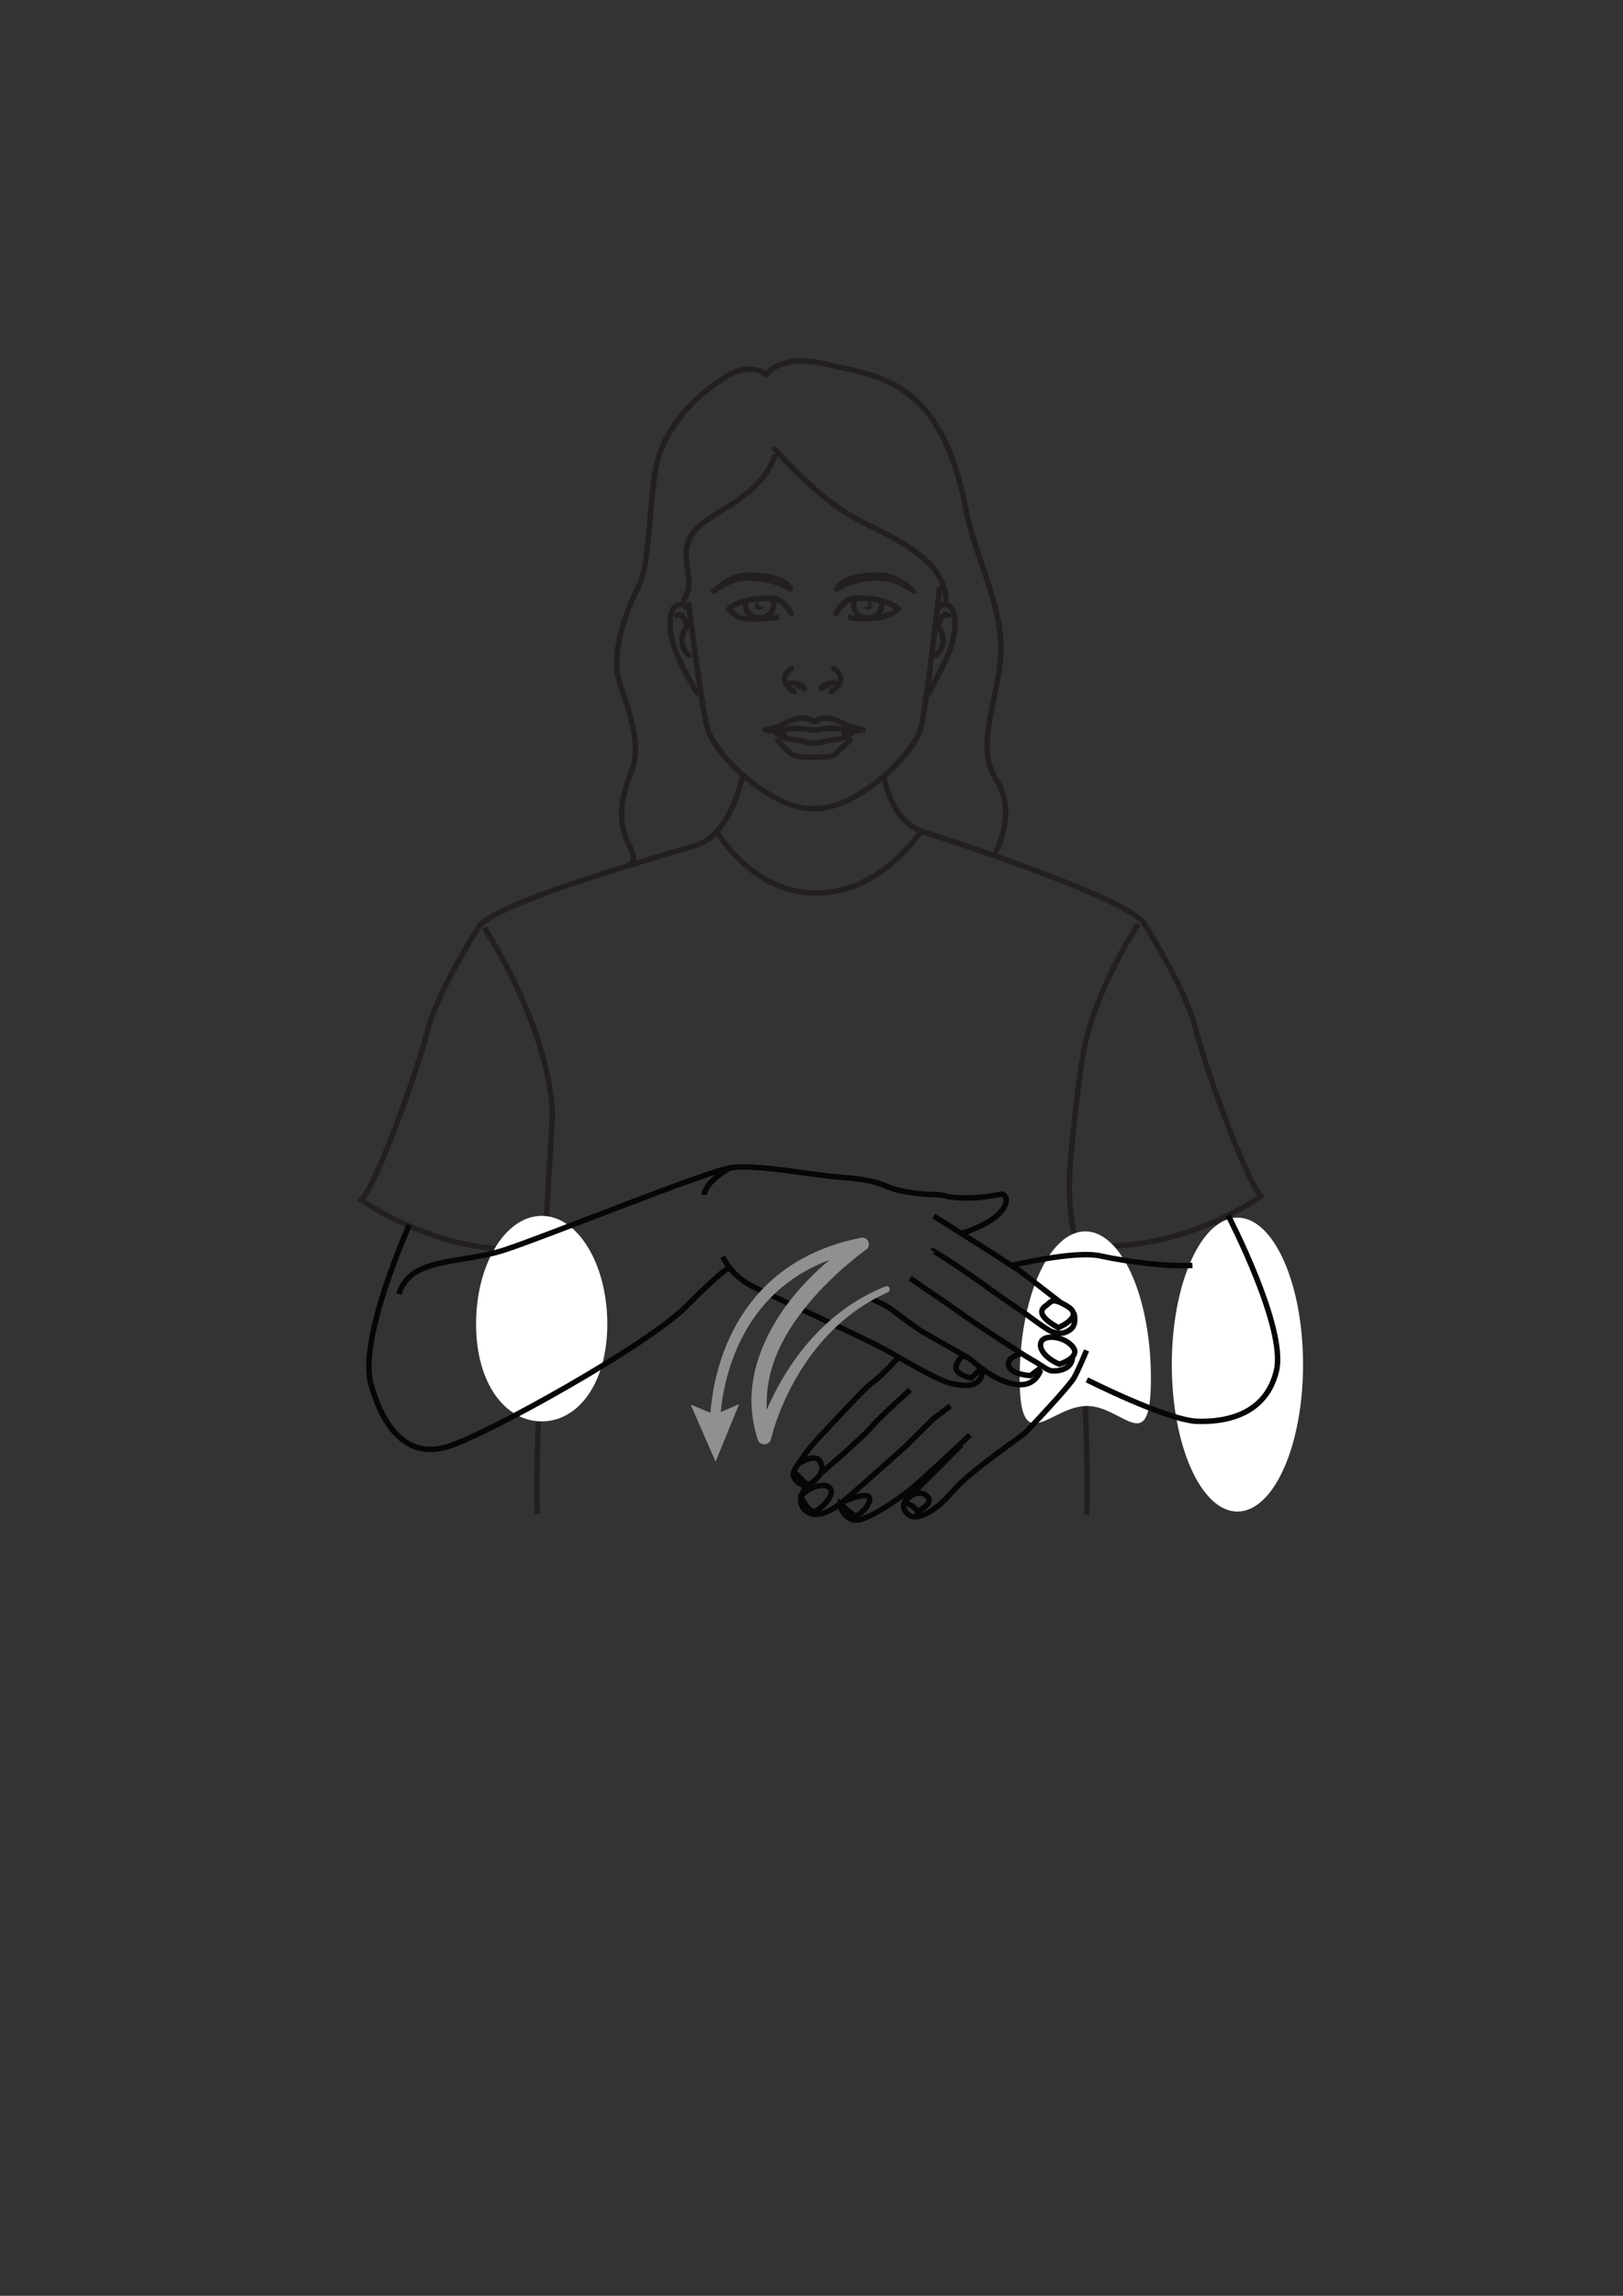 <?xml version="1.0" encoding="UTF-8" standalone="no"?>
<svg
   xmlns:dc="http://purl.org/dc/elements/1.1/"
   xmlns:cc="http://creativecommons.org/ns#"
   xmlns:rdf="http://www.w3.org/1999/02/22-rdf-syntax-ns#"
   xmlns:svg="http://www.w3.org/2000/svg"
   xmlns="http://www.w3.org/2000/svg"
   xmlns:sodipodi="http://sodipodi.sourceforge.net/DTD/sodipodi-0.dtd"
   xmlns:inkscape="http://www.inkscape.org/namespaces/inkscape"
   version="1.1"
   id="svg2"
   xml:space="preserve"
   width="793.7"
   height="1122.52"
   viewBox="0 0 793.7 1122.52"
   sodipodi:docname="naughty.ai"><rect x="0" y="0" width="793.7" height="1122.52" fill="#333333" stroke="none"/><defs
     id="defs6"><clipPath
       clipPathUnits="userSpaceOnUse"
       id="clipPath18"><path
         d="M 0,0.032 H 595.269 V 841.889 H 0 Z"
         id="path16" /></clipPath><clipPath
       clipPathUnits="userSpaceOnUse"
       id="clipPath178"><path
         d="M 0,841.89 H 595.275 V 0 H 0 Z"
         id="path176" /></clipPath><clipPath
       clipPathUnits="userSpaceOnUse"
       id="clipPath198"><path
         d="M 0,841.89 H 595.275 V 0 H 0 Z"
         id="path196" /></clipPath><clipPath
       clipPathUnits="userSpaceOnUse"
       id="clipPath294"><path
         d="M 0,841.89 H 595.275 V 0 H 0 Z"
         id="path292" /></clipPath><clipPath
       clipPathUnits="userSpaceOnUse"
       id="clipPath302"><path
         d="m 253.385,388.142 h 73.051 v -82.216 h -73.051 z"
         id="path300" /></clipPath></defs><sodipodi:namedview
     pagecolor="#ffffff"
     bordercolor="#666666"
     borderopacity="1"
     objecttolerance="10"
     gridtolerance="10"
     guidetolerance="10"
     inkscape:pageopacity="0"
     inkscape:pageshadow="2"
     inkscape:window-width="640"
     inkscape:window-height="480"
     id="namedview4" /><g
     id="g10"
     inkscape:groupmode="layer"
     inkscape:label="naughty"
     transform="matrix(1.333,0,0,-1.333,0,1122.52)"><g
       id="g12"><g
         id="g14"
         clip-path="url(#clipPath18)"><g
           id="g20"
           transform="translate(324.202,557.091)"><path
             d="m 0,0 c 1.525,-6.219 4.805,-17.042 14.643,-20.147 13.119,-4.145 72.259,-23.644 80.545,-33.077 0,0 15.421,-23.935 19.102,-38.66 3.681,-14.725 18.41,-55.692 24.161,-61.905 0,0 -30.605,-22.087 -67.196,-17.718 0,0 -4.155,8.045 -2.884,29.053 0,0 2.743,32.465 5.625,44.912 2.417,10.471 7.786,25.13 19.354,43.629"
             style="fill:none;stroke:#231f20;stroke-width:2;stroke-linecap:butt;stroke-linejoin:miter;stroke-miterlimit:10;stroke-dasharray:none;stroke-opacity:1"
             id="path22" /></g><g
           id="g24"
           transform="translate(177.713,501.791)"><path
             d="m 0,0 c 25.315,-40.503 24.978,-68.345 24.978,-68.345 l -2.887,-49.249 c -36.586,-4.367 -67.197,17.72 -67.197,17.72 5.752,6.211 20.48,47.176 24.164,61.904 3.681,14.727 19.1,38.661 19.1,38.661 8.284,9.433 66.363,25.429 79.477,29.572 13.118,4.141 17.175,25.781 17.175,25.781"
             style="fill:none;stroke:#231f20;stroke-width:2;stroke-linecap:butt;stroke-linejoin:miter;stroke-miterlimit:10;stroke-dasharray:none;stroke-opacity:1"
             id="path26" /></g><g
           id="g28"
           transform="translate(262.905,537.212)"><path
             d="m 0,0 c 0,0 12.803,-22.705 36.603,-22.705 23.803,0 38.385,22.776 38.385,22.776"
             style="fill:none;stroke:#231f20;stroke-width:2;stroke-linecap:butt;stroke-linejoin:miter;stroke-miterlimit:10;stroke-dasharray:none;stroke-opacity:1"
             id="path30" /></g><g
           id="g32"
           transform="translate(284.198,677.475)"><path
             d="M 0,0 C 0,0 15.984,-18.765 31.971,-26.758 47.955,-34.75 61.855,-41.353 62.898,-55.252"
             style="fill:none;stroke:#231f20;stroke-width:2;stroke-linecap:round;stroke-linejoin:round;stroke-miterlimit:10;stroke-dasharray:none;stroke-opacity:1"
             id="path34" /></g><g
           id="g36"
           transform="translate(231.285,524.893)"><path
             d="m 0,0 c 5.257,5.421 -9.653,9.39 0.294,34.143 2.547,6.337 2.385,13.936 -3.911,31.447 -4.102,11.407 1.856,27.106 6.257,35.754 4.4,8.647 3.707,23.091 6.256,41.856 2.546,18.765 18.531,31.507 27.104,36.372 8.573,4.865 13.901,0.232 13.901,0.232 0,0 4.864,8.109 22.471,3.707 17.609,-4.403 41.468,-4.403 50.736,-53.285 3.364,-17.735 14.2,-36.423 12.698,-54.442 -1.343,-16.03 -9.343,-32.955 -1.606,-44.586 7.74,-11.632 0,-26.115 0,-26.115"
             style="fill:none;stroke:#231f20;stroke-width:2;stroke-linecap:round;stroke-linejoin:round;stroke-miterlimit:10;stroke-dasharray:none;stroke-opacity:1"
             id="path38" /></g><g
           id="g40"
           transform="translate(284.198,674.58)"><path
             d="m 0,0 c -6.023,-15.754 -23.958,-20.171 -29.652,-27.568 -6.914,-8.98 1.597,-16.632 -3.564,-24.789"
             style="fill:none;stroke:#231f20;stroke-width:2;stroke-linecap:round;stroke-linejoin:round;stroke-miterlimit:10;stroke-dasharray:none;stroke-opacity:1"
             id="path42" /></g><g
           id="g44"
           transform="translate(344.663,626.237)"><path
             d="m 0,0 c 0,0 -4.749,-43.313 -6.784,-50.959 -2.036,-7.645 -13.877,-20.325 -26.503,-26.58 -4.186,-2.073 -8.242,-3.027 -11.983,-3.232 h -1.498 c -3.739,0.205 -7.796,1.159 -11.982,3.232 -12.625,6.255 -24.466,18.935 -26.502,26.58 -2.036,7.646 -6.784,45.168 -6.784,45.168"
             style="fill:none;stroke:#231f20;stroke-width:2;stroke-linecap:round;stroke-linejoin:round;stroke-miterlimit:10;stroke-dasharray:none;stroke-opacity:1"
             id="path46" /></g><g
           id="g48"
           transform="translate(344.556,619.274)"><path
             d="m 0,0 c 0,0 1.482,2.382 3.958,0.354 2.476,-2.029 3.079,-10.419 -2.153,-20.84 -5.233,-10.42 -5.778,-11.188 -5.778,-11.188"
             style="fill:none;stroke:#231f20;stroke-width:2;stroke-linecap:round;stroke-linejoin:round;stroke-miterlimit:10;stroke-dasharray:none;stroke-opacity:1"
             id="path50" /></g><g
           id="g52"
           transform="translate(347.894,616.341)"><path
             d="m 0,0 c -2.063,2.028 -3.924,-4.104 -3.924,-4.104 0,0 0.915,-0.438 1.638,-2.556 0.722,-2.117 0.722,-5.385 -2.167,-7.871"
             style="fill:none;stroke:#231f20;stroke-width:2;stroke-linecap:round;stroke-linejoin:round;stroke-miterlimit:10;stroke-dasharray:none;stroke-opacity:1"
             id="path54" /></g><g
           id="g56"
           transform="translate(251.61,619.274)"><path
             d="m 0,0 c 0,0 -1.483,2.382 -3.957,0.354 -2.476,-2.029 -3.08,-10.419 2.152,-20.84 5.234,-10.42 6.35,-11.188 6.35,-11.188"
             style="fill:none;stroke:#231f20;stroke-width:2;stroke-linecap:round;stroke-linejoin:round;stroke-miterlimit:10;stroke-dasharray:none;stroke-opacity:1"
             id="path58" /></g><g
           id="g60"
           transform="translate(248.273,616.341)"><path
             d="m 0,0 c 2.063,2.028 3.924,-4.104 3.924,-4.104 0,0 -0.916,-0.438 -1.637,-2.556 -0.723,-2.117 -0.723,-5.385 2.166,-7.871"
             style="fill:none;stroke:#231f20;stroke-width:2;stroke-linecap:round;stroke-linejoin:round;stroke-miterlimit:10;stroke-dasharray:none;stroke-opacity:1"
             id="path62" /></g><g
           id="g64"
           transform="translate(395.457,385.584)"><path
             d="M 0,0 C 0,0 4.508,-82.534 3.174,-99.213"
             style="fill:#ffffff;fill-opacity:1;fill-rule:nonzero;stroke:#231f20;stroke-width:2;stroke-linecap:butt;stroke-linejoin:miter;stroke-miterlimit:10;stroke-dasharray:none;stroke-opacity:1"
             id="path66" /></g><g
           id="g68"
           transform="translate(200.375,384.601)"><path
             d="M 0,0 C 0,0 -4.508,-82.493 -3.174,-97.836"
             style="fill:#ffffff;fill-opacity:1;fill-rule:nonzero;stroke:#231f20;stroke-width:2;stroke-linecap:butt;stroke-linejoin:miter;stroke-miterlimit:10;stroke-dasharray:none;stroke-opacity:1"
             id="path70" /></g><g
           id="g72"
           transform="translate(446.613,394.118)"><path
             d="M 0,0 C 2.715,-13.979 -1.894,-43.821 -1.12,-54.086"
             style="fill:none;stroke:#231f20;stroke-width:2;stroke-linecap:butt;stroke-linejoin:miter;stroke-miterlimit:4;stroke-dasharray:none;stroke-opacity:1"
             id="path74" /></g><g
           id="g76"
           transform="translate(305.853,596.872)"><path
             d="M 0,0 C 0,0 6.412,-3.434 -0.873,-8.454"
             style="fill:none;stroke:#231f20;stroke-width:2;stroke-linecap:round;stroke-linejoin:round;stroke-miterlimit:10;stroke-dasharray:none;stroke-opacity:1"
             id="path78" /></g><g
           id="g80"
           transform="translate(306.218,591.589)"><path
             d="M 0,0 C 0,0 -0.936,0.031 -2.009,-0.195 -3.148,-0.433 -4.448,-0.958 -4.958,-2.114"
             style="fill:none;stroke:#231f20;stroke-width:2;stroke-linecap:round;stroke-linejoin:round;stroke-miterlimit:10;stroke-dasharray:none;stroke-opacity:1"
             id="path82" /></g><g
           id="g84"
           transform="translate(304.606,591.118)"><path
             d="m 0,0 c 0,0 -2.222,-0.202 -3.347,-1.92 0,0 3.203,-0.52 3.347,1.92"
             style="fill:#231f20;fill-opacity:1;fill-rule:nonzero;stroke:none"
             id="path86" /></g><g
           id="g88"
           transform="translate(290.41,596.872)"><path
             d="M 0,0 C 0,0 -6.414,-3.434 0.871,-8.454"
             style="fill:none;stroke:#231f20;stroke-width:2;stroke-linecap:round;stroke-linejoin:round;stroke-miterlimit:10;stroke-dasharray:none;stroke-opacity:1"
             id="path90" /></g><g
           id="g92"
           transform="translate(290.044,591.589)"><path
             d="M 0,0 C 0,0 0.935,0.031 2.01,-0.195 3.148,-0.433 4.449,-0.958 4.958,-2.114"
             style="fill:none;stroke:#231f20;stroke-width:2;stroke-linecap:round;stroke-linejoin:round;stroke-miterlimit:10;stroke-dasharray:none;stroke-opacity:1"
             id="path94" /></g><g
           id="g96"
           transform="translate(291.657,591.118)"><path
             d="M 0,0 C 0,0 2.221,-0.202 3.346,-1.92 3.346,-1.92 0.143,-2.44 0,0"
             style="fill:#231f20;fill-opacity:1;fill-rule:nonzero;stroke:none"
             id="path98" /></g><g
           id="g100"
           transform="translate(290.284,617.085)"><path
             d="m 0,0 c 0,0 -2.848,5.374 -6.651,5.507 -12.566,0.439 -16.265,-3.883 -16.265,-3.883 4.223,-4.116 5.154,-3.889 12.938,-3.525 0,0 3.599,0.103 5.501,0.583"
             style="fill:none;stroke:#231f20;stroke-width:2;stroke-linecap:butt;stroke-linejoin:miter;stroke-miterlimit:10;stroke-dasharray:none;stroke-opacity:1"
             id="path102" /></g><g
           id="g104"
           transform="translate(289.966,626.049)"><path
             d="m 0,0 c -1.639,4.335 -10.732,5.169 -15.703,5.17 -6.423,0 -12.52,-6.013 -12.52,-6.013 0,0 5.332,4.582 11.936,4.833 C -6.334,4.368 0,0 0,0"
             style="fill:#231f20;fill-opacity:1;fill-rule:nonzero;stroke:none"
             id="path106" /></g><g
           id="g108"
           transform="translate(289.966,626.049)"><path
             d="m 0,0 c -1.639,4.335 -10.732,5.169 -15.703,5.17 -6.423,0 -12.52,-6.013 -12.52,-6.013 0,0 5.332,4.582 11.936,4.833 C -6.334,4.368 0,0 0,0 Z"
             style="fill:none;stroke:#231f20;stroke-width:2;stroke-linecap:round;stroke-linejoin:round;stroke-miterlimit:10;stroke-dasharray:none;stroke-opacity:1"
             id="path110" /></g><g
           id="g112"
           transform="translate(273.61,621.299)"><path
             d="m 0,0 c -0.14,-0.527 -0.189,-1.084 -0.123,-1.653 0.306,-2.607 2.852,-4.492 5.687,-4.211 2.832,0.281 4.883,2.62 4.579,5.227 -0.067,0.581 -0.247,1.129 -0.518,1.622"
             style="fill:none;stroke:#231f20;stroke-width:2;stroke-linecap:butt;stroke-linejoin:miter;stroke-miterlimit:10;stroke-dasharray:none;stroke-opacity:1"
             id="path114" /></g><g
           id="g116"
           transform="translate(280.022,619.79)"><path
             d="m 0,0 c -0.393,-0.36 -1.028,-0.361 -1.422,0 -0.393,0.361 -0.393,0.947 0,1.308 0.082,0.075 0.178,0.125 0.277,0.169 -0.519,0.115 -1.084,0.012 -1.492,-0.361 -0.619,-0.57 -0.619,-1.493 0,-2.062 0.619,-0.57 1.624,-0.571 2.244,-0.001 0.315,0.289 0.467,0.668 0.463,1.046 C 0.043,0.067 0.031,0.029 0,0"
             style="fill:#231f20;fill-opacity:1;fill-rule:nonzero;stroke:none"
             id="path118" /></g><g
           id="g120"
           transform="translate(267.369,618.709)"><path
             d="m 0,0 c 0,0 3.699,4.322 16.265,3.883 3.802,-0.133 6.651,-5.507 6.651,-5.507"
             style="fill:none;stroke:#231f20;stroke-width:2;stroke-linecap:round;stroke-linejoin:round;stroke-miterlimit:10;stroke-dasharray:none;stroke-opacity:1"
             id="path122" /></g><g
           id="g124"
           transform="translate(311.136,615.767)"><path
             d="m 0,0 c 2.681,-0.676 1.636,-0.472 5.502,-0.583 8.896,-0.416 12.938,3.525 12.938,3.525 0,0 -3.7,4.322 -16.264,3.883 C -1.627,6.691 -4.477,1.318 -4.477,1.318"
             style="fill:none;stroke:#231f20;stroke-width:2;stroke-linecap:butt;stroke-linejoin:miter;stroke-miterlimit:10;stroke-dasharray:none;stroke-opacity:1"
             id="path126" /></g><g
           id="g128"
           transform="translate(306.978,626.049)"><path
             d="m 0,0 c 1.64,4.335 10.733,5.169 15.703,5.17 6.423,0 12.521,-6.013 12.521,-6.013 0,0 -5.332,4.582 -11.937,4.833 C 6.334,4.368 0,0 0,0"
             style="fill:#231f20;fill-opacity:1;fill-rule:nonzero;stroke:none"
             id="path130" /></g><g
           id="g132"
           transform="translate(306.978,626.049)"><path
             d="m 0,0 c 1.64,4.335 10.733,5.169 15.703,5.17 6.423,0 12.521,-6.013 12.521,-6.013 0,0 -5.332,4.582 -11.937,4.833 C 6.334,4.368 0,0 0,0 Z"
             style="fill:none;stroke:#231f20;stroke-width:2;stroke-linecap:round;stroke-linejoin:round;stroke-miterlimit:10;stroke-dasharray:none;stroke-opacity:1"
             id="path134" /></g><g
           id="g136"
           transform="translate(323.333,621.299)"><path
             d="m 0,0 c 0.141,-0.527 0.19,-1.084 0.123,-1.653 -0.305,-2.607 -2.85,-4.492 -5.686,-4.211 -2.832,0.281 -4.884,2.62 -4.579,5.227 0.066,0.581 0.248,1.129 0.517,1.622"
             style="fill:none;stroke:#231f20;stroke-width:2;stroke-linecap:butt;stroke-linejoin:miter;stroke-miterlimit:10;stroke-dasharray:none;stroke-opacity:1"
             id="path138" /></g><g
           id="g140"
           transform="translate(319.558,620.905)"><path
             d="m 0,0 c -0.406,0.373 -0.972,0.477 -1.492,0.361 0.099,-0.044 0.197,-0.094 0.279,-0.169 0.393,-0.361 0.393,-0.947 0,-1.308 -0.393,-0.361 -1.031,-0.36 -1.423,0 -0.03,0.03 -0.044,0.067 -0.071,0.099 -0.004,-0.378 0.149,-0.757 0.463,-1.046 C -1.623,-2.632 -0.619,-2.632 0,-2.062 0.619,-1.493 0.619,-0.57 0,0"
             style="fill:#231f20;fill-opacity:1;fill-rule:nonzero;stroke:none"
             id="path142" /></g><g
           id="g144"
           transform="translate(329.575,618.709)"><path
             d="m 0,0 c 0,0 -3.699,4.322 -16.264,3.883 -3.802,-0.133 -6.652,-5.507 -6.652,-5.507"
             style="fill:none;stroke:#231f20;stroke-width:2;stroke-linecap:round;stroke-linejoin:round;stroke-miterlimit:10;stroke-dasharray:none;stroke-opacity:1"
             id="path146" /></g><g
           id="g148"
           transform="translate(312.255,572.937)"><path
             d="m 0,0 c 0,0 -2.95,-1.854 -4.926,-1.969 -1.974,-0.117 -4.123,-0.694 -5.524,-1.04 -1.402,-0.346 -3.144,-0.346 -3.144,-0.346 h -0.033 c 0,0 -1.743,0 -3.144,0.346 -1.401,0.346 -3.545,0.923 -5.523,1.04 C -24.27,-1.854 -27.221,0 -27.221,0"
             style="fill:none;stroke:#231f20;stroke-width:2;stroke-linecap:round;stroke-linejoin:round;stroke-miterlimit:10;stroke-dasharray:none;stroke-opacity:1"
             id="path150" /></g><g
           id="g152"
           transform="translate(316.742,574.429)"><path
             d="m 0,0 c 0,0 -4.107,0.692 -6.254,1.732 -2.147,1.039 -4.108,2.541 -8.123,2.541 -1.587,0 -3.704,-1.387 -3.704,-1.387 h -0.033 c 0,0 -2.115,1.387 -3.703,1.387 -4.014,0 -5.976,-1.502 -8.123,-2.541 C -32.087,0.692 -36.194,0 -36.194,0"
             style="fill:none;stroke:#231f20;stroke-width:2;stroke-linecap:round;stroke-linejoin:round;stroke-miterlimit:10;stroke-dasharray:none;stroke-opacity:1"
             id="path154" /></g><g
           id="g156"
           transform="translate(309.741,573.391)"><path
             d="M 0,0 V -1.758 L 1.867,0 Z"
             style="fill:none;stroke:#231f20;stroke-width:2;stroke-linecap:round;stroke-linejoin:round;stroke-miterlimit:10;stroke-dasharray:none;stroke-opacity:1"
             id="path158" /></g><g
           id="g160"
           transform="translate(287.753,573.391)"><path
             d="M 0,0 V -1.758 L -1.867,0 Z"
             style="fill:none;stroke:#231f20;stroke-width:2;stroke-linecap:round;stroke-linejoin:round;stroke-miterlimit:10;stroke-dasharray:none;stroke-opacity:1"
             id="path162" /></g><g
           id="g164"
           transform="translate(315.997,574.368)"><path
             d="m 0,0 c 0,0 -3.55,-1.038 -6.256,0 -2.708,1.041 -8.122,0.464 -9.894,0 -1.776,-0.46 -1.03,0.063 -1.03,0.063 h -0.345 c 0,0 0.748,-0.523 -1.027,-0.063 -1.774,0.464 -7.189,1.041 -9.895,0 -2.705,-1.038 -6.256,0 -6.256,0"
             style="fill:none;stroke:#231f20;stroke-width:2;stroke-linecap:round;stroke-linejoin:round;stroke-miterlimit:10;stroke-dasharray:none;stroke-opacity:1"
             id="path166" /></g><g
           id="g168"
           transform="translate(285.358,570.494)"><path
             d="m 0,0 3.412,-3.627 c 0,0 2.039,-2.513 6.234,-2.486 4.194,0.028 7.124,0.047 7.124,0.047 0,0 3.614,-0.566 5.792,2.565 l 4.01,3.676"
             style="fill:none;stroke:#231f20;stroke-width:2;stroke-linecap:round;stroke-linejoin:round;stroke-miterlimit:10;stroke-dasharray:none;stroke-opacity:1"
             id="path170" /></g></g></g><g
       id="g172"><g
         id="g174"
         clip-path="url(#clipPath178)"><g
           id="g180"
           transform="translate(222.799,356.463)"><path
             d="m 0,0 c 0,-21.904 -10.778,-35.725 -24.073,-35.725 -13.295,0 -24.073,13.821 -24.073,35.725 0,21.904 10.778,39.661 24.073,39.661 C -10.778,39.661 0,21.904 0,0"
             style="fill:#ffffff;fill-opacity:1;fill-rule:nonzero;stroke:none"
             id="path182" /></g><g
           id="g184"
           transform="translate(422.226,336.525)"><path
             d="m 0,0 c 0,-29.771 -10.186,-10.12 -23.482,-10.12 -13.294,0 -24.664,-19.651 -24.664,10.12 0,29.77 10.778,53.903 24.073,53.903 C -10.778,53.903 0,29.77 0,0"
             style="fill:#ffffff;fill-opacity:1;fill-rule:nonzero;stroke:none"
             id="path186" /></g><g
           id="g188"
           transform="translate(478.045,341.569)"><path
             d="m 0,0 c 0,-29.771 -10.778,-53.903 -24.073,-53.903 -13.295,0 -24.073,24.132 -24.073,53.903 0,29.77 10.778,53.903 24.073,53.903 C -10.778,53.903 0,29.77 0,0"
             style="fill:#ffffff;fill-opacity:1;fill-rule:nonzero;stroke:none"
             id="path190" /></g></g></g><g
       id="g192"><g
         id="g194"
         clip-path="url(#clipPath198)"><g
           id="g200"
           transform="translate(150.134,392.737)"><path
             d="m 0,0 c 0,0 -18.687,-41.605 -14.078,-58.196 4.607,-16.594 13.543,-27.639 28.342,-23.006 14.8,4.633 73.232,37.242 87.119,51.175 13.888,13.932 15.689,14.177 15.689,14.177"
             style="fill:none;stroke:#050606;stroke-width:2;stroke-linecap:butt;stroke-linejoin:miter;stroke-miterlimit:10;stroke-dasharray:none;stroke-opacity:1"
             id="path202" /></g><g
           id="g204"
           transform="translate(265.242,381.136)"><path
             d="m 0,0 c 0,0 2.479,-6.957 11.915,-11.434 9.435,-4.477 41.775,-19.231 48.94,-23.373 4.851,-2.803 17.634,-10.299 22.084,-11.446 4.452,-1.144 11.699,-2.599 12.368,4.557"
             style="fill:none;stroke:#050606;stroke-width:2;stroke-linecap:butt;stroke-linejoin:miter;stroke-miterlimit:10;stroke-dasharray:none;stroke-opacity:1"
             id="path206" /></g><g
           id="g208"
           transform="translate(318.076,366.43)"><path
             d="m 0,0 c 0,0 6.975,-3.02 9.055,-4.653 2.082,-1.634 8.333,-6.312 10.973,-7.964 2.642,-1.652 16.21,-9.134 17.748,-10.191 1.538,-1.055 9.709,-9.159 18.332,-9.422 6.052,-0.187 7.569,5.377 7.569,5.377"
             style="fill:none;stroke:#050606;stroke-width:2;stroke-linecap:butt;stroke-linejoin:miter;stroke-miterlimit:10;stroke-dasharray:none;stroke-opacity:1"
             id="path210" /></g><g
           id="g212"
           transform="translate(333.877,373.236)"><path
             d="m 0,0 c 0,0 16.044,-10.924 19.225,-13.265 3.179,-2.34 21.763,-14.576 25.182,-16.476 3.419,-1.898 5.606,-3.762 7.164,-4.146 1.559,-0.383 7.741,-0.012 8,4.805"
             style="fill:none;stroke:#050606;stroke-width:2;stroke-linecap:butt;stroke-linejoin:miter;stroke-miterlimit:10;stroke-dasharray:none;stroke-opacity:1"
             id="path214" /></g><g
           id="g216"
           transform="translate(342.149,383.304)"><path
             d="m 0,0 c 0.233,0.33 15.514,-9.899 19.351,-12.82 3.836,-2.922 13.179,-9.154 14.497,-10.091 1.316,-0.938 8.111,-6.194 10.111,-6.816 2,-0.622 4.118,-1.024 6.646,0.917 2.528,1.943 1.195,6.021 1.195,6.021"
             style="fill:none;stroke:#050606;stroke-width:2;stroke-linecap:butt;stroke-linejoin:miter;stroke-miterlimit:10;stroke-dasharray:none;stroke-opacity:1"
             id="path218" /></g><g
           id="g220"
           transform="translate(355.962,336.215)"><path
             d="M 0,0 3.819,3.843"
             style="fill:none;stroke:#050606;stroke-width:2;stroke-linecap:butt;stroke-linejoin:miter;stroke-miterlimit:10;stroke-dasharray:none;stroke-opacity:1"
             id="path222" /></g><g
           id="g224"
           transform="translate(356.356,336.61)"><path
             d="m 0,0 c 0,0 -7.109,1.406 -5.384,5.143 1.724,3.736 3.335,2.806 3.335,2.806"
             style="fill:none;stroke:#050606;stroke-width:2;stroke-linecap:butt;stroke-linejoin:miter;stroke-miterlimit:10;stroke-dasharray:none;stroke-opacity:1"
             id="path226" /></g><g
           id="g228"
           transform="translate(374.809,345.619)"><path
             d="M 0,0 C 0,0 -5.582,-1.173 -4.785,-4.449 -3.988,-7.727 3.182,-8.1 3.182,-8.1 l 3.787,2.841"
             style="fill:none;stroke:#050606;stroke-width:2;stroke-linecap:butt;stroke-linejoin:miter;stroke-miterlimit:10;stroke-dasharray:none;stroke-opacity:1"
             id="path230" /></g><g
           id="g232"
           transform="translate(388.662,341.72)"><path
             d="M 0,0 C 0,0 8.038,2.446 4.906,6.355 1.773,10.266 -5.162,10.927 -6.586,8.392 -8.01,5.853 -4.986,2.061 0,0 Z"
             style="fill:none;stroke:#050606;stroke-width:2;stroke-linecap:butt;stroke-linejoin:miter;stroke-miterlimit:10;stroke-dasharray:none;stroke-opacity:1"
             id="path234" /></g><g
           id="g236"
           transform="translate(388.241,355.124)"><path
             d="M 0,0 C 0,0 9.589,3.926 3.534,7.701 -2.518,11.478 -2.584,9.348 -4.645,7.952 -6.707,6.556 -7.436,4.084 0,0 Z"
             style="fill:none;stroke:#050606;stroke-width:2;stroke-linecap:butt;stroke-linejoin:miter;stroke-miterlimit:10;stroke-dasharray:none;stroke-opacity:1"
             id="path238" /></g><g
           id="g240"
           transform="translate(389.213,364.25)"><path
             d="m 0,0 -15.01,11.634 -13.548,8.758 -8.765,5.534 -9.349,5.904"
             style="fill:none;stroke:#050606;stroke-width:2;stroke-linecap:butt;stroke-linejoin:miter;stroke-miterlimit:10;stroke-dasharray:none;stroke-opacity:1"
             id="path242" /></g><g
           id="g244"
           transform="translate(352.668,389.685)"><path
             d="m 0,0 c 0,0 16.28,4.576 16.523,12.532 0,0 -0.382,1.807 -1.616,1.845 -1.231,0.037 -6.434,-1.598 -14.507,-1.35 -8.073,0.246 -3.549,1.006 -11.183,1.24 -6.614,0.203 -13.638,1.539 -16.844,3.096 -3.204,1.556 -8.891,2.739 -17.731,3.347 -8.846,0.608 -30.252,4.853 -39.497,3.342 -9.244,-1.511 -66.947,-24.948 -82.812,-30.143 -15.863,-5.198 -34.622,-2.386 -38.634,-16.169"
             style="fill:none;stroke:#050606;stroke-width:2;stroke-linecap:butt;stroke-linejoin:miter;stroke-miterlimit:10;stroke-dasharray:none;stroke-opacity:1"
             id="path246" /></g><g
           id="g248"
           transform="translate(292.817,305.128)"><path
             d="m 0,0 c 0,0 5.982,4.148 8.003,0.978 2.022,-3.17 -0.654,-5.939 -1.984,-7.064 -1.33,-1.126 -3.56,-2.87 -6.224,-0.587 -2.663,2.283 -1.034,4.695 -1.034,4.695 0,0 3.596,6.239 9.532,12.405 5.935,6.166 16.095,17.512 19.021,19.497 2.929,1.983 9.554,9.203 9.554,9.203"
             style="fill:none;stroke:#050606;stroke-width:2;stroke-linecap:butt;stroke-linejoin:miter;stroke-miterlimit:10;stroke-dasharray:none;stroke-opacity:1"
             id="path250" /></g><g
           id="g252"
           transform="translate(300.937,301.523)"><path
             d="m 0,0 c 0,0 14.112,11.92 18.692,17.091 4.58,5.172 14.3,13.683 14.3,13.683"
             style="fill:none;stroke:#050606;stroke-width:2;stroke-linecap:butt;stroke-linejoin:miter;stroke-miterlimit:10;stroke-dasharray:none;stroke-opacity:1"
             id="path254" /></g><g
           id="g256"
           transform="translate(293.824,293.365)"><path
             d="m 0,0 c 0,0 3.081,-7.868 6.452,-4.991 3.374,2.878 5.799,5.912 4.177,7.905 C 9.006,4.907 3.829,3.899 0,0 Z"
             style="fill:none;stroke:#050606;stroke-width:2;stroke-linecap:butt;stroke-linejoin:miter;stroke-miterlimit:10;stroke-dasharray:none;stroke-opacity:1"
             id="path258" /></g><g
           id="g260"
           transform="translate(355.832,315.734)"><path
             d="m 0,0 c 0,0 -16.409,-15.474 -21.194,-19.462 -3.536,-2.945 -12.772,-9.554 -18.672,-11.471 -2.086,-0.678 -3.734,-0.089 -4.595,0.512 -3.298,2.304 -3.116,5.221 -3.116,5.221 0,0 3.816,-3.42 5.216,-4.351 1.401,-0.931 6.72,4.819 5.374,6.804 -1.347,1.985 -9.888,-1.898 -9.888,-1.898"
             style="fill:none;stroke:#050606;stroke-width:2;stroke-linecap:butt;stroke-linejoin:miter;stroke-miterlimit:10;stroke-dasharray:none;stroke-opacity:1"
             id="path262" /></g><g
           id="g264"
           transform="translate(352.699,312.16)"><path
             d="m 0,0 c 0,0 -17.733,-17.854 -19.933,-19.859 -2.2,-2.003 -1.365,-4.402 0.916,-6.072 2.282,-1.67 8.827,0.593 15.548,8.547 6.722,7.957 25.497,20.338 27.236,22.097 0,0 15.93,16.744 17.716,20.121 1.788,3.379 4.446,9.773 4.446,9.773"
             style="fill:none;stroke:#050606;stroke-width:2;stroke-linecap:butt;stroke-linejoin:miter;stroke-miterlimit:10;stroke-dasharray:none;stroke-opacity:1"
             id="path266" /></g><g
           id="g268"
           transform="translate(331.799,291.05)"><path
             d="m 0,0 c 0,0 3.983,-1.338 4.653,-3.239 0.669,-1.899 0.388,-0.012 0.388,-0.012 0,0 6.608,3.082 2.899,5.834 C 4.229,5.335 0.224,0.39 0.224,0.39"
             style="fill:none;stroke:#050606;stroke-width:2;stroke-linecap:butt;stroke-linejoin:miter;stroke-miterlimit:10;stroke-dasharray:none;stroke-opacity:1"
             id="path270" /></g><g
           id="g272"
           transform="translate(398.744,335.989)"><path
             d="m 0,0 c 0,0 29.483,-14.889 40.539,-15.227 11.058,-0.338 25.212,2.745 28.984,18.519 3.774,15.775 -17.72,57.019 -17.72,57.019"
             style="fill:none;stroke:#050606;stroke-width:2;stroke-linecap:butt;stroke-linejoin:miter;stroke-miterlimit:10;stroke-dasharray:none;stroke-opacity:1"
             id="path274" /></g><g
           id="g276"
           transform="translate(371.097,377.894)"><path
             d="M 0,0 C 0,0 23.148,5.663 32.655,3.531 42.161,1.398 57.955,-0.542 66.35,0.079"
             style="fill:none;stroke:#050606;stroke-width:2;stroke-linecap:butt;stroke-linejoin:miter;stroke-miterlimit:10;stroke-dasharray:none;stroke-opacity:1"
             id="path278" /></g><g
           id="g280"
           transform="translate(267.812,413.736)"><path
             d="M 0,0 C 0,0 -9.255,-5.175 -9.452,-9.956"
             style="fill:none;stroke:#050606;stroke-width:2;stroke-linecap:butt;stroke-linejoin:miter;stroke-miterlimit:10;stroke-dasharray:none;stroke-opacity:1"
             id="path282" /></g><g
           id="g284"
           transform="translate(291.861,301.802)"><path
             d="m 0,0 4.331,-4.493 c 0,0 -4.421,-4.787 -1.301,-8.641 3.121,-3.851 8.883,-1.826 14.066,2.422 C 22.278,-6.468 40,9.442 40,9.442 l 10.55,10.433 6.234,4.729"
             style="fill:none;stroke:#050606;stroke-width:2;stroke-linecap:butt;stroke-linejoin:miter;stroke-miterlimit:10;stroke-dasharray:none;stroke-opacity:1"
             id="path286" /></g></g></g><g
       id="g288"><g
         id="g290"
         clip-path="url(#clipPath294)"><g
           id="g296"><g
             id="g298" /><g
             id="g314"><g
               clip-path="url(#clipPath302)"
               id="g312"><g
                 transform="translate(260.51,320.24)"
                 id="g306"><path
                   d="m 0,0 c 0.024,4.066 0.481,7.926 1.155,11.823 0.688,3.878 1.647,7.709 2.887,11.457 2.479,7.489 6.121,14.664 11.028,20.949 4.89,6.291 11.063,11.614 18.001,15.553 6.939,3.96 14.569,6.556 22.325,8.074 1.306,0.256 2.573,-0.596 2.829,-1.902 0.192,-0.985 -0.245,-1.948 -1.032,-2.471 L 57.149,63.454 C 54.432,61.522 51.732,59.233 49.134,56.99 46.518,54.729 44.046,52.312 41.627,49.86 39.221,47.395 36.939,44.819 34.819,42.131 32.685,39.455 30.679,36.689 28.906,33.792 25.356,28.011 22.67,21.723 21.471,15.165 20.286,8.619 20.513,1.853 22.327,-4.608 l -4.924,-0.138 v 0.001 c 0.886,3.171 1.957,6.009 3.157,8.907 1.201,2.869 2.536,5.675 3.996,8.413 2.919,5.475 6.345,10.68 10.289,15.47 3.943,4.785 8.413,9.149 13.369,12.874 4.949,3.728 10.383,6.806 16.115,9.096 0.598,0.238 1.275,-0.052 1.514,-0.65 0.233,-0.583 -0.04,-1.243 -0.609,-1.496 C 59.782,45.445 54.68,42.29 50.075,38.538 45.464,34.79 41.352,30.455 37.755,25.735 34.16,21.014 31.072,15.909 28.482,10.573 27.187,7.905 26.017,5.179 24.979,2.408 23.956,-0.336 23.007,-3.233 22.364,-5.936 22.063,-7.304 20.71,-8.17 19.342,-7.869 c -0.915,0.201 -1.606,0.873 -1.873,1.705 l -0.029,0.092 c -1.13,3.551 -1.869,7.255 -2.148,11.004 -0.306,3.75 -0.034,7.536 0.592,11.228 1.276,7.406 4.198,14.383 7.977,20.689 1.899,3.155 3.997,6.173 6.286,9.023 2.307,2.836 4.766,5.529 7.343,8.09 2.566,2.575 5.32,4.943 8.131,7.226 1.405,1.143 2.857,2.228 4.338,3.275 1.494,1.056 2.953,2.051 4.583,3.053 l 1.753,-4.402 C 48.944,61.77 41.786,59.42 35.298,55.823 28.809,52.241 23.043,47.395 18.412,41.59 13.767,35.792 10.248,29.09 7.807,22.008 6.585,18.465 5.626,14.824 4.925,11.133 4.236,7.462 3.755,3.654 3.689,0.023 L 3.688,-0.044 C 3.67,-1.062 2.83,-1.874 1.811,-1.855 0.801,-1.837 -0.006,-1.008 0,0"
                   style="fill:#918f90;fill-opacity:1;fill-rule:nonzero;stroke:none"
                   id="path304" /></g><g
                 transform="translate(271.158,327.102)"
                 id="g310"><path
                   d="m 0,0 -8.841,-3.885 -8.932,3.666 9.146,-20.957 z"
                   style="fill:#918f90;fill-opacity:1;fill-rule:nonzero;stroke:none"
                   id="path308" /></g></g></g></g></g></g></g></svg>
